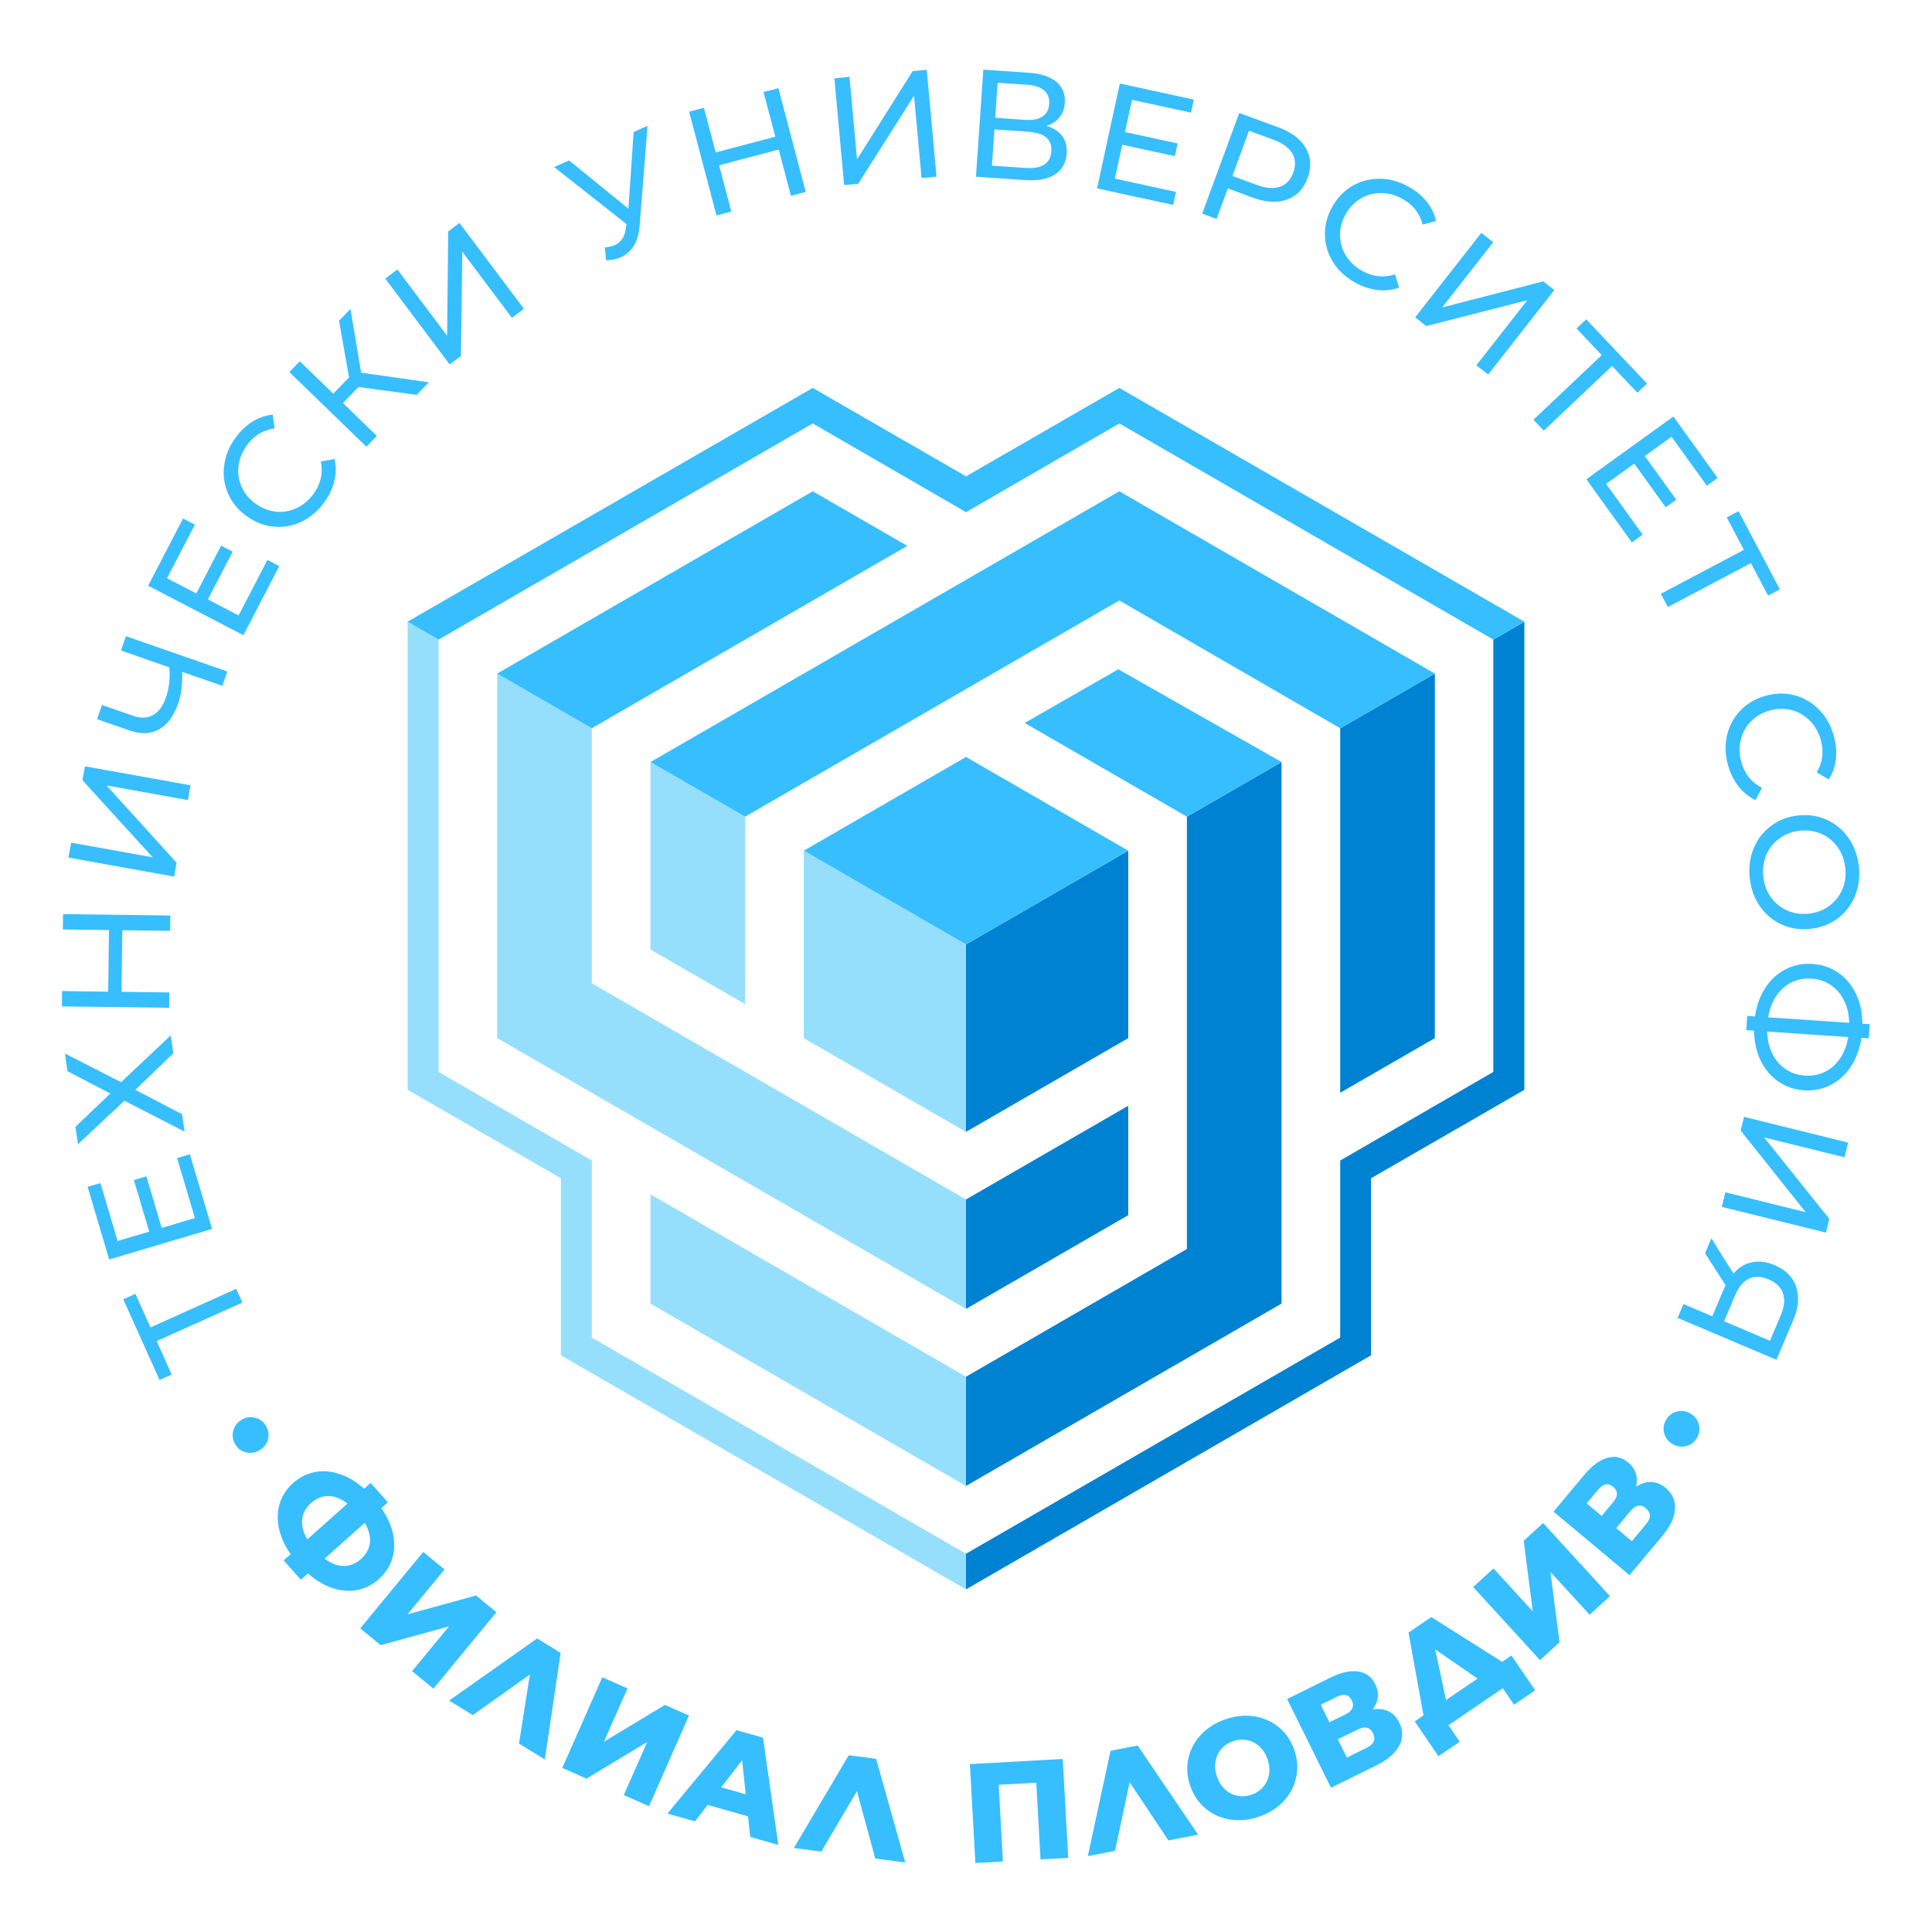 <?xml version="1.0" encoding="UTF-8"?>
<svg id="Layer_1" xmlns="http://www.w3.org/2000/svg" version="1.1" viewBox="0 0 1000 1000">
  <!-- Generator: Adobe Illustrator 29.7.1, SVG Export Plug-In . SVG Version: 2.1.1 Build 8)  -->
  <defs>
    <style>
      .st0 {
        fill: #0082d2;
      }

      .st0, .st1, .st2 {
        fill-rule: evenodd;
      }

      .st3, .st1 {
        fill: #37beff;
      }

      .st2 {
        fill: #95dffc;
      }
    </style>
  </defs>
  <g>
    <g>
      <polygon class="st0" points="742.69 348.65 693.72 376.95 693.68 376.95 693.68 565.62 742.67 537.34 742.69 348.65"/>
      <polygon class="st0" points="583.98 440.31 500 488.82 500 585.85 583.98 537.34 583.98 440.31"/>
      <polygon class="st0" points="583.98 572.33 500 620.84 500 677.49 583.98 628.98 583.98 572.33"/>
      <polygon class="st0" points="663.32 394.44 614.34 422.72 614.34 646.47 500 712.58 500 769.13 663.32 674.75 663.32 394.44"/>
      <polygon class="st0" points="772.93 331.08 772.93 554.83 693.68 600.7 693.68 692.34 500 804.21 500 822.66 709.66 701.51 709.66 609.87 789.01 564.1 789.01 321.81 772.93 331.08"/>
    </g>
    <g>
      <polygon class="st2" points="416.03 440.31 416.03 537.34 500 585.85 500 488.82 416.03 440.31"/>
      <polygon class="st2" points="385.67 422.72 336.68 394.44 336.68 491.47 385.67 519.75 385.67 422.72"/>
      <polygon class="st2" points="306.32 376.95 257.34 348.67 257.34 537.34 500 677.49 500 620.84 306.32 508.97 306.32 376.95"/>
      <polygon class="st2" points="336.68 674.75 500 769.13 500 712.58 336.68 618.2 336.68 674.75"/>
      <polygon class="st2" points="306.32 600.7 226.98 554.83 226.98 331.08 211 321.81 211 564.1 290.34 609.87 290.34 701.51 500 822.66 500 804.21 306.32 692.34 306.32 600.7"/>
    </g>
    <g>
      <polygon class="st1" points="579.36 200.78 500.02 246.56 420.67 200.78 210.97 321.78 211 321.81 226.98 331.08 420.67 219.18 500.02 265.11 579.36 219.18 772.95 331.06 788.99 321.78 579.36 200.78"/>
      <polygon class="st1" points="420.67 254.29 257.34 348.65 257.45 348.65 257.34 348.67 306.32 376.95 469.62 282.55 420.67 254.29"/>
      <polygon class="st1" points="578.82 346.41 530.39 374.19 530.34 374.19 530.38 374.19 530.36 374.2 530.44 374.2 530.55 374.23 530.36 374.2 614.34 422.72 663.32 394.44 663.19 394.42 663.35 394.43 578.82 346.41"/>
      <polygon class="st1" points="336.69 394.43 336.72 394.44 336.68 394.44 385.67 422.72 579.36 310.81 693.68 376.95 742.69 348.65 579.36 254.29 336.69 394.43"/>
      <polygon class="st1" points="416.03 440.31 500 488.82 583.98 440.31 500 391.8 416.03 440.31"/>
    </g>
  </g>
  <g>
    <path class="st3" d="M70.1,669.69l7.81,17.37,44.36-19.95,3.19,7.09-44.36,19.95,7.78,17.3-6.29,2.83-18.78-41.76,6.3-2.83Z"/>
    <path class="st3" d="M91.67,599.42l6.62-1.96,11.47,38.64-53.25,15.81-11.16-37.58,6.62-1.96,8.9,29.97,16.36-4.86-7.93-26.7,6.46-1.92,7.93,26.7,17.19-5.11-9.22-31.04Z"/>
    <path class="st3" d="M39.05,583.24l18.05-17.26-22.17-11.49-1.32-9.19,29.06,14.83,25.71-24.21,1.33,9.27-19.65,18.93,24.17,12.57,1.3,9.03-31.15-15.98-24.03,22.52-1.3-9.03Z"/>
    <path class="st3" d="M32.63,473.15l55.54.71-.1,7.93-24.76-.32-.41,31.9,24.76.32-.1,7.93-55.54-.71.1-7.93,23.88.31.41-31.9-23.88-.31.1-7.93Z"/>
    <path class="st3" d="M35.44,443.89l1.39-7.73,42.18,7.58-36.36-39.91,1.29-7.19,54.67,9.83-1.37,7.65-42.1-7.57,36.27,39.98-1.29,7.19-54.67-9.83Z"/>
    <path class="st3" d="M65.2,329.28l52.45,18.28-2.59,7.42-20.76-7.23c.21,6.29-.5,11.79-2.13,16.49-2.23,6.4-5.5,10.82-9.83,13.26-4.32,2.44-9.36,2.66-15.11.66l-17.01-5.93,2.56-7.34,16.19,5.64c3.9,1.35,7.31,1.21,10.23-.43,2.93-1.64,5.15-4.63,6.66-8.98,1.69-4.84,2.28-10.07,1.77-15.69l-25.03-8.72,2.59-7.42Z"/>
    <path class="st3" d="M138.43,289.83l6.13,3.18-18.59,35.77-49.29-25.61,18.07-34.79,6.13,3.18-14.42,27.74,15.14,7.87,12.84-24.72,5.99,3.11-12.84,24.71,15.91,8.27,14.93-28.73Z"/>
    <path class="st3" d="M156.17,269.98c-4.6,2.2-9.39,3.08-14.38,2.63s-9.67-2.24-14.06-5.39c-4.39-3.14-7.59-7-9.62-11.58-2.03-4.58-2.73-9.41-2.11-14.49.62-5.09,2.55-9.89,5.78-14.41,2.53-3.53,5.43-6.33,8.71-8.41,3.28-2.08,6.82-3.31,10.62-3.72l1.06,7.11c-6,.84-10.83,3.8-14.46,8.87-2.4,3.35-3.82,6.93-4.26,10.72-.44,3.79.12,7.39,1.67,10.81,1.55,3.42,3.96,6.3,7.23,8.64,3.27,2.34,6.77,3.7,10.51,4.07,3.74.37,7.33-.27,10.78-1.9,3.45-1.63,6.37-4.12,8.77-7.48,3.6-5.03,4.83-10.56,3.69-16.59l7.07-1.28c.84,3.73.81,7.5-.09,11.3-.91,3.81-2.62,7.48-5.15,11-3.24,4.52-7.15,7.87-11.76,10.08Z"/>
    <path class="st3" d="M185.56,200.31l-8.06,8.32,17.56,17.01-5.41,5.59-39.9-38.65,5.41-5.59,17.33,16.78,8.17-8.43-5.18-29.32,5.91-6.1,5.52,32.97,35.04,5-6.29,6.5-30.09-4.06Z"/>
    <path class="st3" d="M199.43,144.21l6.28-4.72,25.72,34.28.56-53.99,5.84-4.38,33.34,44.43-6.22,4.67-25.67-34.21-.68,53.98-5.84,4.38-33.33-44.43Z"/>
    <path class="st3" d="M335.16,65.13l-4.11,51.85c-.32,4.13-1.32,7.55-3.02,10.27-1.7,2.71-3.97,4.7-6.83,5.96-2.23.98-4.73,1.48-7.5,1.48l-.67-6.64c2.07-.16,3.8-.55,5.21-1.17,3.2-1.41,5.08-4.27,5.67-8.57l.36-2.32-37.47-29.53,7.77-3.42,30.7,24.97,2.7-39.7,7.19-3.17Z"/>
    <path class="st3" d="M402.87,45.63l14.18,53.71-7.67,2.02-6.32-23.94-30.85,8.14,6.32,23.94-7.67,2.03-14.17-53.71,7.67-2.02,6.09,23.09,30.85-8.14-6.1-23.1,7.67-2.03Z"/>
    <path class="st3" d="M431.87,40.51l7.82-.72,3.91,42.67,28.81-45.67,7.27-.67,5.06,55.32-7.74.71-3.9-42.6-28.9,45.6-7.27.66-5.07-55.32Z"/>
    <path class="st3" d="M549.83,70.47c1.77,2.43,2.53,5.44,2.28,9.03-.33,4.8-2.34,8.4-6.03,10.8-3.69,2.4-8.89,3.37-15.59,2.91l-25.33-1.74,3.81-55.42,23.83,1.64c6.07.42,10.72,1.97,13.96,4.66,3.23,2.69,4.69,6.33,4.38,10.92-.21,3.01-1.13,5.52-2.78,7.52-1.65,2.01-3.88,3.45-6.7,4.31,3.69,1.16,6.41,2.94,8.18,5.37ZM544.16,78.31c.22-3.17-.69-5.57-2.72-7.23-2.03-1.65-5.16-2.62-9.38-2.91l-17.34-1.19-1.29,18.76,17.34,1.19c8.49.58,12.96-2.29,13.4-8.63ZM515.12,60.97l15.44,1.06c3.85.27,6.85-.3,8.99-1.69,2.14-1.39,3.31-3.56,3.51-6.52.2-2.95-.67-5.28-2.62-6.98-1.95-1.7-4.83-2.68-8.63-2.94l-15.44-1.06-1.25,18.13Z"/>
    <path class="st3" d="M608.67,99.32l-1.46,6.75-39.39-8.56,11.8-54.28,38.31,8.33-1.47,6.75-30.55-6.64-3.62,16.67,27.22,5.91-1.43,6.59-27.22-5.92-3.81,17.53,31.64,6.88Z"/>
    <path class="st3" d="M675.92,76.65c2.68,4.65,2.99,9.81.9,15.47-2.08,5.66-5.66,9.39-10.71,11.19-5.06,1.8-10.97,1.46-17.72-1.03l-12.88-4.74-5.81,15.79-7.45-2.74,19.18-52.13,20.33,7.48c6.75,2.48,11.47,6.05,14.15,10.71ZM662.46,96.69c3.22-1.1,5.53-3.53,6.91-7.31,1.39-3.77,1.21-7.12-.53-10.05-1.74-2.92-4.97-5.25-9.69-6.99l-12.66-4.66-8.6,23.39,12.66,4.66c4.72,1.73,8.69,2.05,11.91.96Z"/>
    <path class="st3" d="M690.05,135.76c-2.72-4.32-4.15-8.97-4.28-13.98-.13-5,1.11-9.87,3.72-14.58,2.61-4.72,6.07-8.35,10.38-10.9,4.31-2.54,9.03-3.8,14.15-3.78,5.12.02,10.12,1.38,14.98,4.07,3.8,2.1,6.91,4.66,9.36,7.67,2.44,3.01,4.08,6.38,4.92,10.12l-6.93,1.87c-1.53-5.87-5.03-10.31-10.49-13.33-3.61-2-7.32-2.99-11.14-2.99-3.81,0-7.33.98-10.55,2.92-3.22,1.94-5.8,4.67-7.75,8.18-1.95,3.52-2.89,7.16-2.82,10.91s1.11,7.25,3.13,10.49c2.02,3.23,4.83,5.85,8.45,7.85,5.42,3,11.05,3.57,16.91,1.73l2.09,6.87c-3.6,1.27-7.35,1.68-11.24,1.22-3.89-.46-7.73-1.74-11.53-3.84-4.86-2.69-8.65-6.19-11.37-10.51Z"/>
    <path class="st3" d="M766.72,120.53l6.18,4.84-26.42,33.74,52.29-13.48,5.75,4.5-34.25,43.73-6.12-4.79,26.37-33.67-52.3,13.37-5.75-4.5,34.25-43.73Z"/>
    <path class="st3" d="M847.49,203.29l-13.09-13.83-35.33,33.44-5.35-5.65,35.33-33.44-13.04-13.78,5.01-4.75,31.47,33.26-5.01,4.75Z"/>
    <path class="st3" d="M850.26,276.73l-5.6,4.04-23.57-32.71,45.06-32.48,22.92,31.8-5.6,4.04-18.28-25.36-13.84,9.98,16.28,22.6-5.47,3.94-16.28-22.6-14.55,10.49,18.93,26.27Z"/>
    <path class="st3" d="M915.18,308.3l-8.91-16.83-43,22.74-3.64-6.87,43-22.74-8.87-16.77,6.1-3.23,21.41,40.47-6.1,3.23Z"/>
    <path class="st3" d="M893.89,380.67c1.15-4.97,3.45-9.26,6.91-12.88,3.46-3.62,7.78-6.16,12.98-7.63,5.19-1.47,10.21-1.56,15.05-.3,4.84,1.27,9.05,3.73,12.65,7.39,3.59,3.66,6.14,8.16,7.65,13.5,1.18,4.17,1.56,8.19,1.14,12.05-.42,3.86-1.66,7.4-3.72,10.62l-6.21-3.6c3.09-5.22,3.78-10.83,2.09-16.84-1.12-3.97-3.03-7.31-5.72-10.01-2.69-2.7-5.85-4.52-9.49-5.44-3.64-.92-7.4-.84-11.27.26-3.87,1.09-7.11,2.99-9.73,5.68-2.62,2.69-4.37,5.89-5.24,9.6-.88,3.71-.75,7.55.37,11.52,1.69,5.96,5.24,10.37,10.67,13.23l-3.41,6.32c-3.44-1.67-6.37-4.04-8.78-7.12-2.41-3.08-4.21-6.72-5.39-10.89-1.51-5.35-1.69-10.51-.54-15.48Z"/>
    <path class="st3" d="M907.58,439.33c1.92-4.75,4.89-8.66,8.9-11.71,4.01-3.05,8.67-4.89,13.98-5.51,5.31-.62,10.26.09,14.87,2.13,4.61,2.04,8.39,5.16,11.36,9.34,2.97,4.18,4.77,9.05,5.43,14.63.65,5.52,0,10.65-1.91,15.4-1.92,4.75-4.88,8.64-8.86,11.66-3.99,3.03-8.66,4.85-14.02,5.48-5.36.63-10.33-.07-14.91-2.09-4.58-2.02-8.35-5.12-11.31-9.3-2.97-4.18-4.77-9.03-5.42-14.55-.65-5.57-.02-10.73,1.9-15.48ZM916.73,464.59c2.22,3.02,5.05,5.27,8.5,6.76,3.45,1.48,7.17,2,11.17,1.53,3.99-.46,7.5-1.82,10.51-4.07,3.01-2.24,5.25-5.09,6.71-8.53,1.46-3.45,1.95-7.2,1.48-11.24-.47-4.05-1.82-7.6-4.04-10.67-2.22-3.07-5.06-5.35-8.51-6.83-3.45-1.48-7.17-2-11.16-1.53-4,.47-7.5,1.82-10.51,4.07-3.01,2.24-5.25,5.11-6.7,8.61-1.46,3.5-1.95,7.27-1.47,11.32.47,4.04,1.82,7.58,4.04,10.59Z"/>
    <path class="st3" d="M920.46,559.81c-3.87-2.68-6.92-6.29-9.13-10.84-2.21-4.55-3.36-9.72-3.44-15.5l-4.04-.27.5-7.36,4.04.27c.81-5.73,2.62-10.71,5.42-14.94,2.81-4.24,6.32-7.42,10.55-9.55,4.23-2.13,8.82-3.02,13.78-2.69,4.96.34,9.39,1.84,13.29,4.52,3.9,2.68,6.96,6.3,9.17,10.88,2.21,4.58,3.33,9.76,3.36,15.54l3.8.26-.5,7.36-3.8-.26c-.86,5.72-2.7,10.69-5.5,14.9-2.8,4.21-6.31,7.38-10.51,9.51-4.2,2.13-8.78,3.03-13.74,2.69-4.96-.33-9.38-1.84-13.26-4.52ZM917.41,545.49c1.68,3.35,3.97,5.99,6.86,7.94,2.89,1.95,6.21,3.05,9.96,3.3,3.75.25,7.19-.39,10.31-1.93,3.13-1.54,5.75-3.85,7.87-6.94,2.12-3.09,3.53-6.78,4.25-11.08l-41.96-2.84c.13,4.35,1.03,8.21,2.72,11.56ZM927.32,508.46c-3.13,1.54-5.75,3.87-7.87,6.98-2.12,3.12-3.54,6.83-4.25,11.13l41.96,2.84c-.13-4.35-1.03-8.22-2.71-11.59-1.68-3.38-3.97-6.04-6.86-7.98-2.89-1.95-6.21-3.04-9.96-3.3-3.75-.25-7.19.39-10.31,1.93Z"/>
    <path class="st3" d="M956.61,591.41l-1.88,7.62-41.6-10.28,33.72,42.18-1.75,7.08-53.92-13.33,1.87-7.55,41.52,10.27-33.62-42.23,1.75-7.09,53.92,13.33Z"/>
    <path class="st3" d="M919.45,703.83l-51.13-21.7,3.04-7.16,14.9,6.32,5.99-14.1c.37-.88.68-1.52.91-1.94l-10.63-16.58,3.29-7.74,11.41,18.21c2.77-3.14,5.99-5.08,9.66-5.81,3.67-.74,7.56-.24,11.65,1.5,5.8,2.46,9.52,6.24,11.18,11.34,1.66,5.1,1.14,10.82-1.55,17.15l-8.71,20.52ZM905.33,661.84c-2.96,1.36-5.36,4.2-7.2,8.54l-5.74,13.51,23.74,10.08,5.55-13.08c1.86-4.38,2.26-8.18,1.21-11.38-1.05-3.21-3.53-5.64-7.42-7.29-3.8-1.61-7.18-1.74-10.14-.38Z"/>
  </g>
  <g>
    <path class="st3" d="M120.64,740.85c.55-2.46,1.93-4.4,4.16-5.81,2.22-1.42,4.56-1.85,7-1.29,2.44.56,4.35,1.91,5.71,4.05,1.36,2.14,1.78,4.44,1.26,6.89-.53,2.45-1.9,4.38-4.13,5.79-2.86,1.82-5.91,2.01-9.16.61-.87-.38-1.67-.95-2.3-1.65-2.38-2.6-3.22-5.47-2.53-8.59Z"/>
    <path class="st3" d="M185.04,822.96c-4.08.83-8.32.52-12.74-.91-4.41-1.43-8.71-3.98-12.89-7.64l-3.67,3.26-8.92-10.01,3.61-3.21c-3.16-4.57-5.2-9.14-6.11-13.69-.91-4.55-.73-8.82.56-12.81,1.29-3.99,3.57-7.45,6.85-10.37,3.28-2.93,6.98-4.79,11.09-5.61,4.11-.82,8.38-.51,12.79.92s8.71,3.98,12.89,7.65l3.34-2.97,8.92,10.01-3.39,3.02c3.16,4.57,5.2,9.14,6.11,13.69.91,4.54.73,8.8-.55,12.75-1.29,3.95-3.57,7.39-6.85,10.32-3.28,2.93-6.96,4.79-11.04,5.61ZM156.41,786.37c-.39,3.23.5,6.69,2.67,10.38l20.78-18.51c-3.44-2.62-6.78-3.92-10-3.9-3.22.02-6.18,1.24-8.88,3.64-2.66,2.37-4.19,5.17-4.58,8.4ZM178,810.55c3.22-.02,6.16-1.22,8.82-3.59,2.7-2.4,4.24-5.2,4.64-8.4.39-3.19-.5-6.63-2.67-10.32l-20.78,18.51c3.45,2.55,6.78,3.82,10,3.8Z"/>
    <path class="st3" d="M219.06,803.26l11.02,9.09-19.15,23.23,35.49-9.76,10.51,8.67-32.61,39.57-11.02-9.09,19.1-23.17-35.38,9.75-10.57-8.71,32.62-39.57Z"/>
    <path class="st3" d="M268.63,902.48l5.64-35.75-29.6,21.01-12.23-7.52,45.58-32.17,12.17,7.49-8.2,55.15-13.35-8.21Z"/>
    <path class="st3" d="M311.71,868.17l13.07,5.76-12.15,27.55,31.52-19.01,12.47,5.5-20.68,46.92-13.07-5.76,12.12-27.48-31.42,18.97-12.53-5.52,20.68-46.92Z"/>
    <path class="st3" d="M387.17,940.14l-20.87-5.9-6.59,8.5-14.24-4.03,35.73-43.18,13.74,3.88,7.91,55.51-14.52-4.1-1.17-10.68ZM385.98,928.7l-1.88-17.58-10.8,14,12.69,3.58Z"/>
    <path class="st3" d="M453.04,962l-9.5-34.91-18.4,31.29-14.24-1.85,28.4-48.02,14.16,1.84,15.11,53.67-15.54-2.02Z"/>
    <path class="st3" d="M550.07,910.44l2.84,51.2-14.34.79-2.2-39.71-19.45,1.08,2.2,39.71-14.26.79-2.84-51.2,48.05-2.67Z"/>
    <path class="st3" d="M604.75,952.6l-20.04-30.12-7.57,35.5-14.09,2.75,11.78-54.53,14.02-2.73,31.29,46.15-15.39,2.99Z"/>
    <path class="st3" d="M636.56,941.77c-4.83-.79-9.06-2.71-12.69-5.77-3.63-3.05-6.26-6.99-7.88-11.8-1.62-4.81-1.92-9.53-.87-14.16,1.04-4.63,3.24-8.72,6.61-12.28s7.61-6.2,12.75-7.93c5.14-1.74,10.12-2.21,14.95-1.41,4.83.79,9.06,2.72,12.69,5.77,3.63,3.05,6.26,6.99,7.88,11.8,1.62,4.81,1.91,9.53.87,14.16-1.04,4.63-3.24,8.72-6.61,12.28-3.36,3.56-7.61,6.2-12.74,7.94-5.14,1.73-10.12,2.2-14.95,1.41ZM653.75,924.99c1.6-1.83,2.62-3.99,3.07-6.48.44-2.5.21-5.11-.71-7.84-.92-2.73-2.32-4.95-4.18-6.67-1.87-1.71-3.99-2.81-6.37-3.3-2.38-.49-4.8-.32-7.25.51-2.45.83-4.48,2.15-6.08,3.98-1.6,1.83-2.62,3.99-3.07,6.49-.45,2.49-.21,5.11.71,7.83.92,2.73,2.32,4.96,4.18,6.67,1.87,1.72,3.99,2.81,6.37,3.3,2.38.49,4.79.32,7.25-.51,2.45-.83,4.48-2.15,6.08-3.98Z"/>
    <path class="st3" d="M718.75,885.79c2.33,1.14,4.17,3.06,5.51,5.77,2.01,4.07,2.01,8.07,0,11.98-2.02,3.9-5.94,7.3-11.76,10.18l-23.58,11.65-22.71-45.97,22.33-11.03c5.52-2.73,10.31-3.8,14.38-3.23,4.07.58,7.05,2.77,8.93,6.58,1.1,2.23,1.54,4.47,1.31,6.7s-1.1,4.36-2.62,6.36c3.15-.47,5.88-.13,8.22,1.01ZM688.1,891.46l8.28-4.09c3.68-1.82,4.77-4.24,3.28-7.26-1.49-3.03-4.08-3.62-7.76-1.81l-8.27,4.09,4.48,9.06ZM710.64,897.07c-1.54-3.11-4.19-3.73-7.95-1.87l-10.24,5.06,4.67,9.46,10.25-5.06c3.76-1.86,4.86-4.39,3.28-7.58Z"/>
    <path class="st3" d="M782.31,856.87l12.29,18.04-10.96,7.46-5.81-8.53-28.09,19.13,5.82,8.54-11.02,7.5-12.29-18.04,4.54-3.1-7.74-42.85,11.8-8.04,36.62,23.18,4.85-3.3ZM748.47,879.93l16.29-11.09-21.91-15.12,5.62,26.21Z"/>
    <path class="st3" d="M762.5,821.44l10.54-9.64,20.32,22.22-4.7-36.5,10.05-9.2,34.61,37.84-10.54,9.64-20.27-22.16,4.71,36.4-10.11,9.25-34.61-37.84Z"/>
    <path class="st3" d="M854.77,767.07c2.59.1,5.05,1.12,7.37,3.07,3.48,2.91,5.09,6.56,4.82,10.96-.27,4.39-2.49,9.08-6.66,14.06l-16.88,20.16-39.32-32.9,15.98-19.1c3.95-4.72,7.9-7.63,11.86-8.75,3.96-1.11,7.57-.31,10.82,2.42,1.91,1.6,3.21,3.47,3.9,5.61.69,2.14.75,4.43.17,6.87,2.69-1.69,5.34-2.49,7.93-2.4ZM829.01,784.62l5.92-7.07c2.63-3.15,2.66-5.8.07-7.96-2.58-2.16-5.19-1.67-7.82,1.48l-5.93,7.08,7.75,6.48ZM851.9,780.67c-2.66-2.23-5.33-1.73-8.03,1.5l-7.33,8.76,8.09,6.77,7.33-8.76c2.69-3.22,2.68-5.97-.06-8.26Z"/>
    <path class="st3" d="M872.44,748.57c-2.46.55-4.8.11-7.03-1.3-2.23-1.42-3.6-3.34-4.13-5.79-.53-2.45-.11-4.75,1.25-6.89,1.36-2.15,3.26-3.49,5.7-4.06,2.44-.56,4.77-.13,7,1.28,2.22,1.42,3.61,3.36,4.16,5.81.55,2.46.14,4.77-1.22,6.91-1.36,2.15-3.27,3.49-5.73,4.04Z"/>
  </g>
</svg>